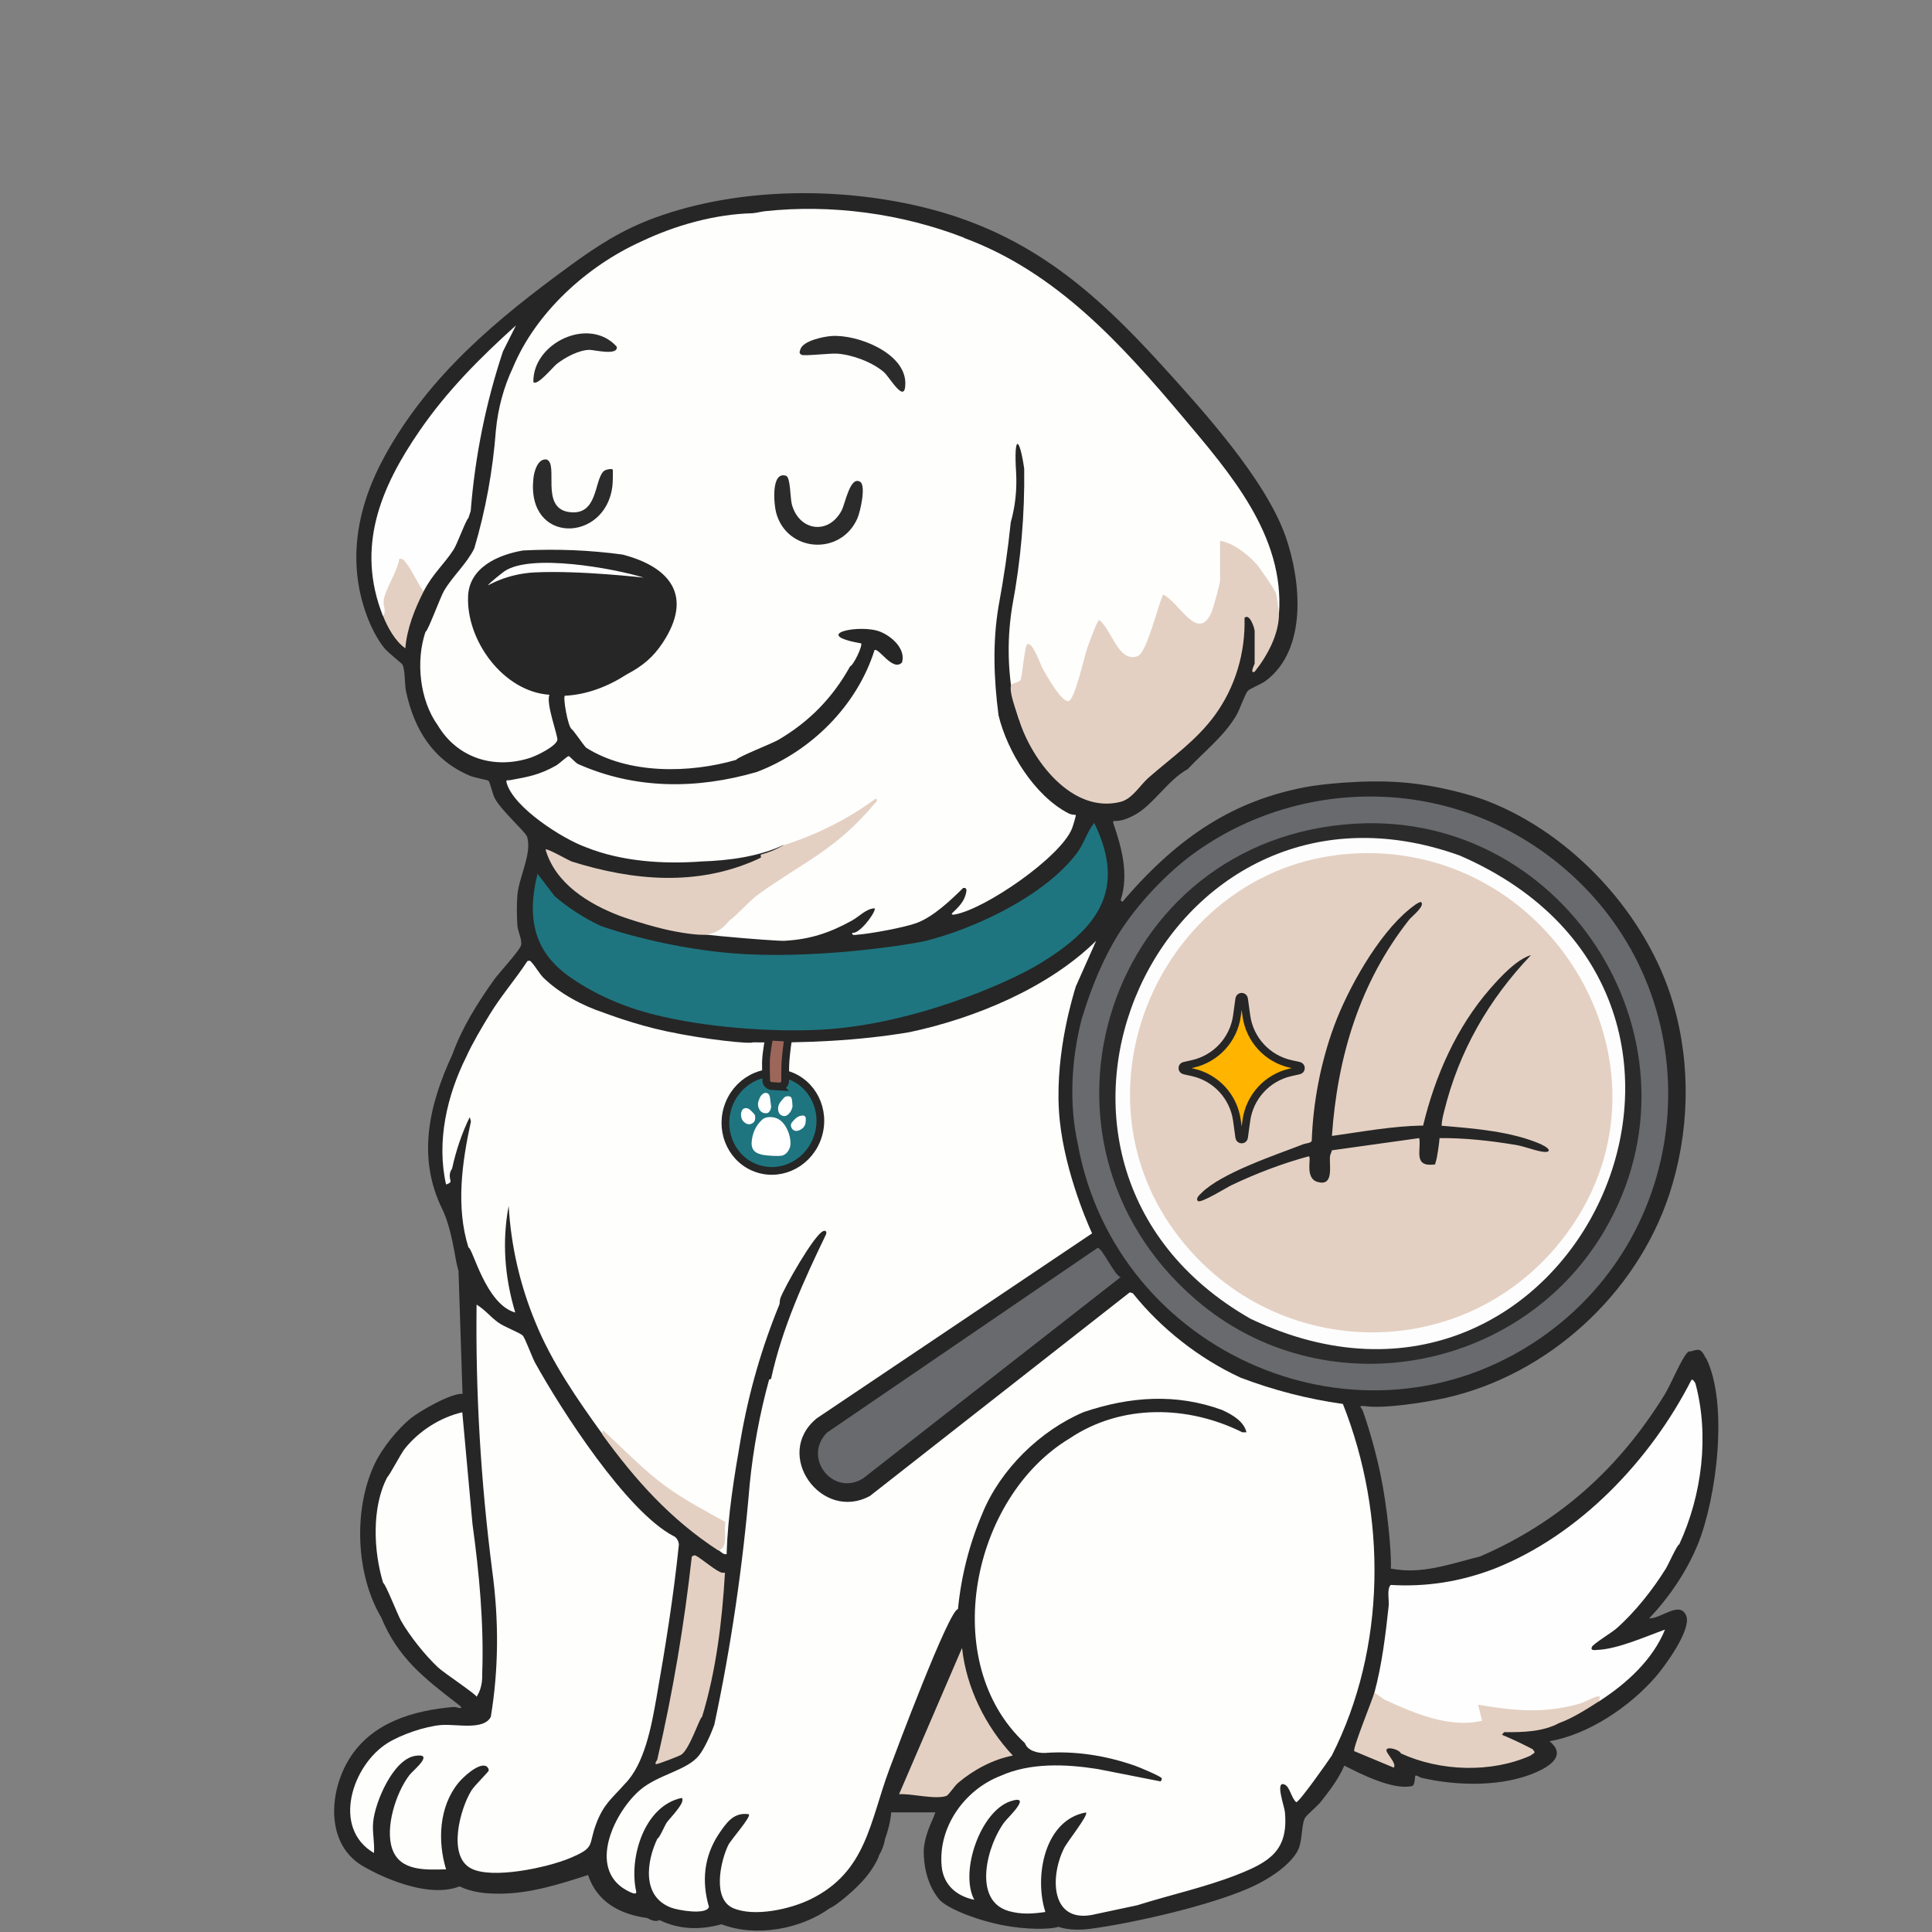 <?xml version="1.0" encoding="UTF-8"?>
<svg id="Layer_1" data-name="Layer 1" xmlns="http://www.w3.org/2000/svg" viewBox="0 0 250 250">
  <rect x="0" y="0" width="250" height="250" fill="#808080" stroke="none"/>
  <defs>
    <style>
      .cls-1 {
        fill: #2b2b2c;
      }

      .cls-2 {
        fill: #9d665b;
      }

      .cls-2, .cls-3, .cls-4 {
        stroke: #262626;
        stroke-miterlimit: 10;
      }

      .cls-5 {
        fill: #e4d0c2;
      }

      .cls-6 {
        fill: #fefefd;
      }

      .cls-3, .cls-7 {
        fill: #1e757f;
      }

      .cls-8 {
        fill: #696a6d;
      }

      .cls-9 {
        fill: #fff;
      }

      .cls-10 {
        fill: #262626;
      }

      .cls-4 {
        fill: #ffb400;
      }

      .cls-11 {
        fill: #fefefe;
      }

      .cls-12 {
        fill: #fdfdfd;
      }
    </style>
  </defs>
  <path class="cls-10" d="M220.73,175.76c-.55-1.12-.78-1.29-1.85-.91-.15.06-.29-.08-.54.18-.79.82-2.14,4.14-2.93,5.42-5.88,9.53-13.58,16.48-23.87,20.95-3.26.81-6.5,1.98-9.87,1.79-.57-.05-1.13-.11-1.7-.21.1-.87-.16-5.63-1.02-10.55-.67-3.81-1.83-7.73-2.61-9.88-.17-.45-.69-.67.21-.61,2.44.4,7.97-.48,10.52-1.05,13.26-2.99,24.66-13.42,28.92-26.29,2.62-7.92,2.87-16.7.53-24.71-3.36-11.49-13.01-22-24.19-26.29-1.46-.56-6.02-1.99-11.02-2.37s-10.66.29-12.37.62c-9.2,1.75-16.26,6.24-23.41,14.5-.27.31-.22.47-.52.14,1.09-3.35.14-6.8-.96-10,.01-.05.01-.13,0-.26,1.02.07,1.92-.32,2.8-.79,2.33-1.25,4.35-4.58,6.84-5.91,2.1-2.26,4.65-4.22,6.25-6.89.51-.85,1.08-2.66,1.51-3.22.25-.32,1.72-.86,2.35-1.33,5.41-4.07,4.55-12.92,2.58-18.6-2.58-7.4-10.65-16.29-15.97-22.15-8.69-9.57-16.99-16.83-29.84-20.24-11.22-2.97-24.79-2.95-35.76,1.05-4.29,1.56-7.52,3.65-11.17,6.32-9.38,6.86-18.06,14.05-23.8,24.44-3.59,6.49-5.01,13.62-2.37,20.77.52,1.4,1.32,3.02,2.26,4.18.47.58,2.25,1.97,2.34,2.13.37.66.28,2.63.47,3.48,1.07,4.96,3.5,8.9,8.28,10.92.54.23,2.24.54,2.38.64.19.13.56,1.76.8,2.23.8,1.56,4.01,4.4,4.2,5,.68,2.15-1.04,5.17-1.25,7.57-.1,1.13-.08,2.8,0,3.94.06.82.65,1.85.47,2.56-.16.66-2.85,3.55-3.48,4.43-2.17,3.06-4.14,6.19-5.41,9.7-3.01,6.5-4.6,13.28-1.31,19.98.79,1.6,1.27,3.82,1.58,5.52.15.85.28,1.67.53,2.5l.52,15.91c-1.42-.15-5.51,2.21-6.7,3.16-1.68,1.35-3.67,3.84-4.61,5.78-2.84,5.85-2.54,14.39.79,19.98,2.17,5.28,5.6,7.89,9.92,11.23,1.14.88-.23.33-.55.36-5.25.45-10.61,2.01-13.52,6.74-2.7,4.4-3.07,11.27,2.05,14.01,0,0,7.38,4.36,12.23,2.47,1.63.77,3.35.95,5.18.94,3.94,0,7.74-1.22,11.45-2.41,1.18,3.52,4.16,5.09,7.7,5.57.61.38,1.13.47,1.56.26,2.4,1.17,5.07,1.35,8.01.54,4.47,1.71,10.28.64,14.07-2.12.18.06,2.53-1.65,4.21-3.5,1.35-1.47,2.13-3.14,2.07-3.23.43-.72.7-1.46.82-2.21.39-1.08.7-2.26.79-3.42h5.72c-.11.26-.2.51-.3.77-.56,1.23-1.05,2.5-1.19,3.86-.06.6-.12,4.14,2,6.65.92,1.08,4.52,2.59,8.2,3.32,2.99.59,6.11.57,7.23.21,0,0,1.43.61,4.07.26,5.53-.72,15.26-2.96,20.47-5.22,3.6-1.56,6.03-3.72,6.58-5.3.41-1.16.33-2.86.72-3.75.2-.44,1.6-1.55,2.07-2.14,1.14-1.44,2.34-3.01,3.06-4.71,2.15,1.09,6.35,3.22,8.76,2.64.42-.1.35-1.24.44-1.33.14-.13.67.27.79.27,4.62,1.07,10.59,1.21,14.99-.79,1.83-.83,3.71-2.21,1.58-3.94,5.05-.89,10.3-4.42,13.68-8.28,1.24-1.41,4.71-6.17,4.01-7.95-.81-2.04-3.32.43-4.8.32,2.59-2.7,4.9-6.13,6.31-9.6,2.42-5.99,3.97-18.18,1.06-24.07ZM186.36,230.32c.1,0,.2.01.3.01-.1,0-.2,0-.3-.01ZM193.76,230.33c.19-.02.38-.05.57-.07-.22.04-.42.07-.57.07Z"/>
  <g>
    <path class="cls-8" d="M203.36,113.2c-14.46-13.14-34.99-12.9-48.95-2.72-3.14,2.29-7.31,6.41-9.98,10.88-3.03,5.08-4.36,10.39-4.43,10.38-1.36,5.22-1.7,11.01-.53,16.3,4.96,27.29,36.82,41.06,59.91,25.08,20.2-13.98,22.2-43.36,3.98-59.92Z"/>
    <path class="cls-8" d="M142.02,161.48l-35.01,23.9c-3.19,3.25.77,8.3,4.64,5.95l33.35-26.06c-.88-.36-2.37-3.84-2.97-3.78Z"/>
  </g>
  <g>
    <path class="cls-6" d="M141.31,159.6l-35.62,23.93c-5.73,4.68.62,13.47,6.89,10.04l33.61-26.34.39.11c3.67,4.59,8.59,8.45,13.93,10.92,4.28,1.63,8.7,2.77,13.26,3.41,5.71,14.42,5.63,31.56-1.43,45.49-.49.75-4.22,6.05-4.6,6.04-.61-.46-.82-1.91-1.44-2.24-1.39-.74-.1,2.82-.04,3.46.5,5.05-2.01,6.53-6.21,8.18-4.13,1.62-8.66,2.6-12.89,3.94l-5.31,1.13c-5.81,1.48-6.07-4.57-4.21-8.41.3-.76,3.25-4.38,2.89-4.73-5.4.95-6.73,8.35-5.26,12.88-1.64.24-3.12.34-4.74-.12-4.79-1.37-2.75-8.68-.51-11.57.43-.55,3.64-3.58.77-2.65-3.91,1.27-6.65,9.14-4.72,12.76-2.29-.47-3.99-1.92-4.22-4.33-.48-5.09,2.97-9.91,7.63-11.71,3.84-1.72,8.41-1.53,12.55-.88l8.08,1.59c.17,0,.22-.18.22-.38,0-.23-3-1.48-3.5-1.65-3.74-1.3-7.7-1.93-11.62-1.64-.98.03-2.23-.28-2.58-1.26-11.24-10.44-6.96-31.77,5.78-39.44,6.74-4.52,15.36-4.28,22.35-.79.17,0,.35,0,.53,0-.33-1.44-1.87-2.3-3.15-2.89-5.97-2.18-11.94-1.74-17.88.26-5.67,2.39-10.83,7.45-13.15,13.15-1.68,3.95-2.73,8.07-3.15,12.36-1.13.01-8.12,18.68-8.87,20.7-2.55,6.81-2.94,13.29-10.22,16.85-2.62,1.28-7.27,2.32-10,1.14-2.69-1.16-1.68-5.95-.65-8.12.36-.75,3.02-3.7,2.68-4.03-2.06-.31-2.98,1.25-3.94,2.63-1.88,2.91-2.18,6.09-1.22,9.37-.34,1.06-3.94.45-4.89.09-3.87-1.45-3.17-6.05-1.78-8.94.27-.05.93-1.68,1.21-2.08.41-.59,2.48-2.61,1.95-3.18-4.87.99-6.88,7.77-5.91,12.09.18.8-1.63-.36-1.85-.52-4.23-3.09-.78-9.93,2.37-12.61,2.36-2.01,6.05-2.49,7.62-4.47.74-.94,1.56-2.81,1.97-3.95,2.16-10.14,3.69-20.51,4.58-31.13.46-4.61,1.3-9.14,2.52-13.57.13.01.21,0,.26-.13,1.43-6.56,4.22-12.66,7.11-18.66.1-.33-.07-.53-.39-.39-1.18.5-5,7.23-5.53,8.68-.11.29-.06.62-.12.79-2.3,5.6-3.96,11.38-5,17.35-.86,4.95-1.68,9.94-1.84,14.98-.45.07-.7-.3-1.05-.52.25-1.2.44-2.34.56-3.43-5.93-2.65-11.2-6.73-15.37-11.7-.11-.13.43-.15-.18.15-3.22-4.45-6.58-9.3-8.68-14.46-2-4.82-3.17-9.85-3.48-15.11-.85,4.49-.56,9.09.85,13.8-3.84-1.06-5.51-8.41-6.05-8.41-1.65-5.25-.84-11.02.32-16.33l-.16-.54c-.99,2.02-1.75,4.23-2.27,6.61-.02.1-.21.3-.28.64-.19,1,.53,1.1-.51,1.47-1.26-5.57.12-11.56,2.63-16.56.74-1.66,2.08-3.92,3.05-5.5,1.47-2.4,3.31-4.51,4.85-6.86.36-.08.33-.06.54.17.49.52,1.03,1.51,1.58,2.04,2.06,1.98,4.96,3.56,7.77,4.48.21.07,3.89,1.5,8.05,2.39,5.14,1.1,10.96,1.68,11.23,1.44,6.8.1,13.54-.19,20.24-1.31,8.47-1.79,17.99-5.73,24.18-11.83l-2.63,5.91c-.3,1.01-2.63,8.34-2.19,15.98.4,6.98,3.52,14.28,4.29,15.96Z"/>
    <path class="cls-6" d="M124.75,30.79c11.96,4.42,20.4,13.78,28.39,23.27,6.06,7.2,13.09,15.26,12.36,25.36l-.55-.21c-.19-3.7-3.43-7.46-6.87-8.68l-.21-.58.53.37c.11.23.2,4.79-.53,4.76.86.12-.16,3.27-.49,3.98-1.07,2.31-2.2,2.93-4.26,1-.77-.96-1.58-1.7-2.43-2.2l-1.94,5.68c-.85,2.54-3.08,2.6-4.55.46-.57-1.01-1.2-1.98-1.9-2.89-1.07,2.83-2,5.7-2.8,8.61-.32.83-.66,1.63-1.67,1.43-1.48-.29-3.91-5.54-4.54-6.91-.23,1.4-.56,2.81-1,4.25l-.48.3.75,3.46c.06.56-.12.83-.71.84-.23-.76-.68-2.18-.79-2.89-.69-3.89-.72-7.82-.07-11.79,1.11-5.9,1.62-11.83,1.54-17.78-.61-4.17-1.37-4.53-1.04.6.11,2.19-.12,4.31-.7,6.36-.37,3.61-.9,7.21-1.57,10.81-.8,4.71-.62,9.47-.01,14.16,1.13,4.7,4.65,10.39,9.02,12.67.3.16.64.21.97.21.07.07-.37,1.47-.48,1.76-1.46,3.71-11.27,10.45-15.16,11.13-.15.03-.43.07-.39-.13.72-.69,1.51-1.41,1.78-2.43.09-.35.3-.98-.33-.86-1.59,1.58-3.86,3.73-6,4.52-1.55.58-6,1.4-7.69,1.52-.28.02-.72.16-.65-.26.94.28,3.2-2.87,2.89-3.16-1.13.07-2,1.09-2.98,1.62-2.88,1.58-5.39,2.41-8.71,2.59-1.12.06-15.08-1.07-15.77-1.67.03-.78,7.37-2.3,8.63-1.57l3.27-3.06c4.88-2.91,9.4-6.25,13.56-10.03-2.87,1.69-5.9,3.43-9.17,4.11l-.67-.15c-3.18,1.48-7.05,1.99-10.52,2.1-4.93.37-10.38.02-14.99-1.84-3.02-1.08-9.33-5.11-10.25-8.29-.15-.53.12-.33.39-.38,2.4-.44,3.82-.68,6-1.9.36-.2,1.44-1.22,1.63-1.22.11,0,.82.8,1.18,1.01,7.46,3.33,15.43,3.28,23.14,1.05,7.02-2.66,12.98-8.56,15.25-15.77.53-.39,2.37,2.84,3.56,1.59.51-1.73-1.3-3.36-2.78-3.96-2.53-1.07-9.29.31-2.51,1.49.21.31-.96,2.8-1.43,2.98-2.23,4.04-5.3,7.18-9.29,9.51-.78.46-5.43,2.28-5.43,2.58-6.07,1.76-13.99,1.89-19.45-1.58-.45-.49-1.69-2.34-1.84-2.37-.53-.35-1.16-4.19-.9-4.34,2.87-.14,5.61-1.21,8-2.76,2.03-1.07,3.41-2.19,4.68-4.12,3.92-5.97,1.05-9.76-5.21-11.39-4.26-.58-8.59-.75-12.88-.53-3.23.55-6.95,2.19-7.11,5.91-.25,5.76,4.58,12.37,10.53,12.76-.5,1.12,1.14,5.38,1.02,5.86-.21.84-2.68,2.03-3.51,2.3-4.67,1.52-9.43.04-11.97-4.22-2.34-3.26-2.86-8.3-1.58-12.09.29,0,1.91-4.49,2.42-5.34,1.15-1.92,2.9-3.45,3.89-5.44,1.47-4.96,2.4-10.06,2.8-15.31.28-2.87,1.01-5.57,2.2-8.09,2.96-7.14,9.6-13.15,16.56-16.3,4.41-2.11,9.56-3.56,14.46-3.68.54-.05,1.29-.24,1.58-.26,8.6-.93,17.68.29,25.76,3.42Z"/>
    <path class="cls-6" d="M61.66,168.81c1.17.72,1.7,1.51,2.81,2.32.81.59,2.77,1.3,3.17,1.69.31.31,1.19,2.77,1.6,3.52,3.4,6.14,11.83,19.25,17.92,22.43.39.13.72.77.68,1.16-.69,6.7-1.74,13.2-2.89,19.73-.63,3.59-1.53,8.61-4.1,11.18-1.64,1.87-2.71,2.54-3.69,5.12-1.1,2.88-.02,3.05-3.41,4.48-2.85,1.2-10.13,2.8-12.86,1.3-3-1.65-1.35-7.71.13-10.08.38-.6,2.17-2.36,2.21-2.53.06-.27-.2-.57-.42-.63-1-.3-2.89,1.46-3.51,2.22-2.5,3.08-2.69,7.53-1.58,11.17-2.57.06-5.94.29-6.96-2.63-.97-2.75.48-7.32,2.24-9.59.45-.58,3.33-2.88.71-2.46-2.84.46-5.17,5.96-5.42,8.53-.14,1.39.21,2.68.1,4.04-5.55-3.26-2.76-11.44,1.79-14.25,1.79-1.1,4.8-2.13,6.89-2.31,1.93-.17,5.51.74,6.44-1.06,1.01-6.1,1.07-12.41.18-18.94-1.48-11.52-2.16-23-2.02-34.43Z"/>
    <path class="cls-11" d="M219.4,179.06c1.79,6.67.85,14.4-2.1,20.77-.28.05-1.41,2.62-1.73,3.13-1.7,2.74-4,5.65-6.42,7.78-.58.51-3,1.98-3.16,2.37-.22.53.39.4.65.39,2.66-.09,6.28-1.73,8.81-2.63-1.58,3.9-4.95,6.95-8.41,9.2-.25.19-.41.09-.63-.04-4.23,2.44-9.67,1.97-14.39,1.23.96,2.76-2.67,2.32-4.63,2.06-2.63-.36-6.13-1.66-8.48-2.91-.55-.29-1.29-.73-1.06-1.38.97-3.58,1.44-7.48,1.84-11.18.09-.83-.27-2.22.27-2.76,4.6.28,9.07-.43,13.41-2.1,11.03-4.35,20.2-14.03,25.51-24.45.22-.09.5.43.52.52Z"/>
    <path class="cls-6" d="M50.09,191.16c.21-.04,1.78-3.06,2.26-3.66,1.81-2.3,4.61-4.1,7.47-4.75l1.32,14.46c.85,6.19,1.49,12.84,1.26,19.31.04,1.23-.2,2.24-.73,3.04-.04-.31-4.24-3.09-5-3.81-1.66-1.55-3.64-4.04-4.77-6.01-.42-.73-2.05-4.9-2.32-4.91-1.26-4.14-1.5-9.81.53-13.67Z"/>
    <path class="cls-11" d="M65.07,45.51c-2.21,6.65-3.6,13.52-4.16,20.61l-.31.95c-.22,0-1.44,3.33-1.89,4.03-1.27,1.96-2.71,3.12-3.9,5.44l-.67-.04c-.63-1.24-1.34-2.35-2.14-3.34l-1.77,4.27c.22,1.5,0,2.25-.68,2.27-3.53-8.92-.31-16.63,4.78-24.01,3.55-5.15,7.81-9.42,12.44-13.59l-1.71,3.42Z"/>
  </g>
  <path class="cls-7" d="M141.58,106.5c-.95,1.19-1.3,2.66-2.25,3.92-4.17,5.5-13.08,9.72-19.66,11.36-1.34.33-12.78,2.24-23.18,1.69-9.63-.5-18.3-3.44-18.89-3.72-2.1-1-4.06-2.27-5.82-3.78l-2.22-2.9c-1.64,6.51.07,10.64,4.56,13.61.51.34,3.88,2.75,9.45,4.32,6.05,1.7,14.59,2.54,21.81,2.28,12.27-.43,25.08-6.1,29.09-8.54,7.37-4.47,11.43-9.45,7.12-18.25Z"/>
  <g>
    <path class="cls-1" d="M108.9,66.07c-1.7,3.19-5.48,2.65-6.43-.78-.23-.83-.17-3.53-.75-3.72-1.98-.65-1.57,3.7-1.3,4.73,1.36,5.19,8.38,5.67,10.53.77.37-.84,1.13-4.2.37-4.71-1.31-.87-1.95,2.84-2.42,3.71Z"/>
    <path class="cls-1" d="M78.08,61.01c-1.21,1.24-.71,5.77-4.44,5.25-3.83-.53-1.26-6.32-2.95-6.81-1.12-.1-1.58,1.55-1.67,2.48-.91,8.56,9.31,8.29,10.22,1.02.05-.36.11-2.13.03-2.21-.13-.12-.93,0-1.19.26Z"/>
    <path class="cls-1" d="M107.61,43.48c-1.04.07-3.72.61-4.05,1.75-.09.31-.2.46.15.68.29.19,3.73-.21,4.62-.15,1.96.14,4.53,1.09,6.03,2.38.79.68,2.8,4.34,2.79,1.44-.02-3.94-6.22-6.33-9.54-6.1Z"/>
    <path class="cls-1" d="M69.02,49.45c.51.53,2.54-1.98,3.03-2.36,1.09-.85,2.83-1.79,4.23-1.82.52-.01,3.79.81,3.52-.42-3.61-3.98-10.9-.43-10.78,4.59Z"/>
  </g>
  <path class="cls-1" d="M175.44,106.58c27.52-1.54,46.24,28.75,32.17,52.68-10.9,18.54-36.49,23.04-52.89,8.9-24.01-20.7-11.36-59.79,20.72-61.58Z"/>
  <path class="cls-12" d="M188.9,110.71c42.91,18.62,14.76,79.84-27.08,59.94-35.77-20.42-11.57-73.85,27.08-59.94Z"/>
  <g>
    <g>
      <g>
        <path class="cls-5" d="M165.5,79.42c0,2.66-1.52,5.47-3.15,7.5-.68.33,0-1,0-1.05v-4.21c0-.36-.64-2.35-1.31-1.71.13,4.5-1.19,8.97-3.84,12.6-2.38,3.26-5.55,5.44-8.53,8.04-1.19,1.04-2.12,2.77-3.67,3.17-6.29,1.59-11.53-5.42-13.15-10.66-.5-1.59-1.25-3.43-1.03-4.45.06-.26,1.1-.32,1.25-.71.24-.64.51-4.32.84-4.56.67-.49,1.76,2.7,2,3.12.46.81,2.42,4.36,3.35,4.22.82-.13,2.03-5.7,2.41-6.8.17-.49,1.32-3.69,1.57-3.69,1.57,1.11,2.43,5.55,4.95,4.69,1.23-.42,2.65-6.71,3.33-7.98,2.1.98,4.55,6.44,6.32,2.12.19-.47,1.04-3.61,1.04-3.95v-5.13c1.65.25,3.62,1.78,4.72,3.03.46.52,2.37,3.28,2.52,3.79.09.3.38,2.44.38,2.64Z"/>
        <path class="cls-5" d="M80.25,118.53c-4.08-1.55-8.38-4.18-9.66-8.61.22-.18,2.88,1.37,3.42,1.57,7.89,2.47,16.16,3.23,23.92-.26.19-.08.35-.18.53-.26l-.02-.38c1.03-.27,2-.67,2.91-1.2,4.25-1.35,8.38-3.39,11.96-6.05.43.26-.09.58-.26.79-4.95,5.87-9.09,7.42-14.94,11.61-1,.72-3.05,2.98-3.6,3.26-.19.1-1.11,1.71-3.14,1.94-.99.11-3.33-.21-5.58-.75-2.58-.62-5.06-1.48-5.54-1.66Z"/>
        <path class="cls-5" d="M177.86,219.02l1.31.92c3.81,1.74,8.37,3.72,12.6,2.73l-.5-2.08c4.65.78,8.32,1.17,12.94-.08.89-.24,1.77-.81,2.44-.98.72-.18.09.44.39.53-1.5.98-3.58,2.3-5.26,2.89-2.16,1.16-4.72,1.21-7.15,1.19l-.28.34c1.41.59,2.74,1.22,4.01,1.89.01.1.24.28.21.38-.06.19-.36.24-.47.4-5.13,2.31-11.75,2.07-16.83-.26-.07-.38-1.53-.92-1.84-.52-.27.35,1.38,1.79.92,2.36l-5.11-2.13c-.24-.32,2.33-6.59,2.61-7.6Z"/>
        <path class="cls-5" d="M124.49,213.24c.55,5.16,3.05,10.17,6.57,13.93-2.55.48-5.14,1.87-7.1,3.55-.45.39-1.23,1.58-1.49,1.67-1.48.51-4.5-.33-6.13-.22l8.15-18.93Z"/>
        <path class="cls-5" d="M93.47,203.51h.34c-.36,6.17-1.13,12.68-2.97,18.67-.28,0-1.53,4.01-2.64,4.85-.26.2-2.49,1.02-3.02,1.19-.75.25-.12-.46-.13-.52,2.01-8.67,3.49-17.45,4.47-26.29.08,0,.27-.24.52-.11.75.39,2.76,2.14,3.42,2.21Z"/>
        <path class="cls-5" d="M77.96,185.64c-.05-.87.14-.49.53-.13,2.59,2.36,4.91,4.84,7.8,6.92,2.38,1.71,5.03,3.11,7.59,4.52-.29,1.2.44,3.36-.94,3.68-6.16-4.01-10.72-9.1-14.99-14.99Z"/>
        <path class="cls-5" d="M54.82,76.53c-1.15,2.25-2.17,4.82-2.37,7.36-1.32-.92-2.31-2.73-2.89-4.21.52-.61-.05-1.25.1-2.11.26-1.43,1.76-3.64,2-5.25.48-.09.65.23.9.54.79.98,1.46,2.62,2.25,3.66Z"/>
      </g>
      <path class="cls-5" d="M174.13,110.52c26.75-2.36,44.92,28.5,27.91,50-13.03,16.47-37.92,15.65-50.16-1.35-13.74-19.08-.96-46.6,22.25-48.65Z"/>
    </g>
    <path class="cls-5" d="M167.08,138.57c-.16.19-3.16.34-4.47,1.97-1.52,1.9-.95,3.65-1.59,5.51-.88,2.52-1.58-3.02-1.82-3.68-1.17-3.26-3.2-2.8-5.79-4.2,1.02-.95,2.52-.92,3.76-1.75s1.77-1.98,2.15-3.37c.23-.83.41-4.4,1.31-4.21.38.08.89,4.04,1.18,4.87.51,1.46,1.22,2.46,2.63,3.15.59.29,3.37.81,2.64,1.7Z"/>
  </g>
  <path class="cls-10" d="M199.49,148.1c-3.87-1.71-8.77-2.08-12.95-2.43.04-.72.17-1.22.34-1.9,1.92-7.77,5.74-14.41,11.23-20.18-1.88.56-3.96,2.84-5.27,4.33-4.36,4.98-7.15,11.32-8.69,17.73-3.98.05-7.89.8-11.8,1.34.72-10.27,3.6-19.87,10-27.99.31-.39,2.03-1.73,1.57-2.24-.2-.22-1.35.73-1.58.92-4.02,3.28-7.94,10.27-9.72,15.12-1.72,4.68-2.71,9.84-2.88,14.81-.08.32-.79.33-1.06.44-3.52,1.37-10.66,3.73-13.24,6.35-.23.23-.76.68-.43,1.01.35.35,3.72-1.75,4.37-2.06,3.2-1.52,6.53-2.79,9.95-3.72.48-.02-.61,2.82,1.18,3.32,2.07.57,1.52-1.95,1.58-3.19.02-.4.22-.66.26-.91l11.3-1.58c.27,1.48-.76,3.63,1.71,3.44.52-.04.3-.05.43-.38.17-.44.46-2.51.49-3.06,3.27-.03,6.56.34,9.78.87,1.17.19,2.29.66,3.35.86,1.39.26,1.25-.36.08-.88ZM197.81,148.03s0,0,0,0h.03s-.02,0-.03,0Z"/>
  <path class="cls-4" d="M160.36,147.18l-.3-2.19c-.42-3.07-2.71-5.56-5.73-6.23l-1.08-.24c-.33-.07-.33-.54,0-.61l1.08-.24c3.02-.68,5.31-3.16,5.73-6.23l.3-2.19c.05-.36.57-.36.62,0l.3,2.19c.42,3.07,2.71,5.56,5.73,6.23l1.08.24c.33.07.33.54,0,.61l-1.08.24c-3.02.68-5.31,3.16-5.73,6.23l-.3,2.19c-.05.36-.57.36-.62,0Z"/>
  <g>
    <ellipse class="cls-3" cx="100.01" cy="145.19" rx="6.37" ry="6.12" transform="translate(-68.27 197.74) rotate(-72.79)"/>
    <path class="cls-2" d="M100.84,140.6l-.97-.06c-.39-.02-.71-.34-.72-.73-.02-.63-.05-1.58-.04-2.33.02-1.25.44-3.34.44-3.34l2.45.14s-.31,1.97-.38,3.46c-.03.8-.03,1.58-.02,2.12,0,.42-.34.76-.77.73Z"/>
    <g>
      <path class="cls-9" d="M97.3,147.45c.15-.99.55-1.87,1.36-2.6.43-.39,1.43-.4,2.06-.04,1.27.71,1.78,2.85,1.49,3.67-.29.81-.79,1.01-1.08,1.07s-1.76.04-2.59-.15c-1.14-.27-1.4-.94-1.24-1.94Z"/>
      <g>
        <path class="cls-9" d="M95.95,144.69c-.08-.31-.11-.66.06-1,.11-.22.36-.34.61-.29.18.03.33.11.46.23.17.16.34.33.5.51.1.11.15.25.14.41,0,.14,0,.28-.04.4-.1.36-.55.6-.92.51-.35-.09-.68-.39-.82-.78Z"/>
        <path class="cls-9" d="M99.78,143.18c0,.31-.12.56-.32.76-.1.1-.23.11-.36.11-.36,0-.65-.16-.83-.48-.2-.37-.25-.76-.09-1.17.09-.23.16-.47.33-.66.13-.14.26-.27.46-.31.28-.05.52.09.61.37.02.07.04.14.05.21.05.33.09.66.13.99,0,.07.01.13.02.17Z"/>
        <path class="cls-9" d="M102.56,143.14c-.08.39-.22.74-.51,1.01-.21.21-.46.33-.76.24-.33-.1-.52-.33-.58-.66-.08-.4.02-.77.25-1.1.14-.2.32-.38.48-.57.13-.15.29-.2.48-.21.31-.02.5.1.55.41.05.29.06.59.08.88Z"/>
        <path class="cls-9" d="M102.41,145.33c-.23.43.14,1.01.6,1.01.51,0,1.08-.41,1.2-.91.05-.23.07-.47.06-.7-.02-.28-.2-.41-.48-.38-.19.03-.39.08-.55.17-.35.2-.6.52-.82.8Z"/>
      </g>
    </g>
  </g>
  <path class="cls-9" d="M83.3,74.74c-3.89-1.19-14.66-3.17-18.05-.8-.17.12-1.97,1.51-2.11,1.81-.02.04,2.4-1.5,6.05-1.68,5.92-.29,14.21.7,14.11.67Z"/>
</svg>